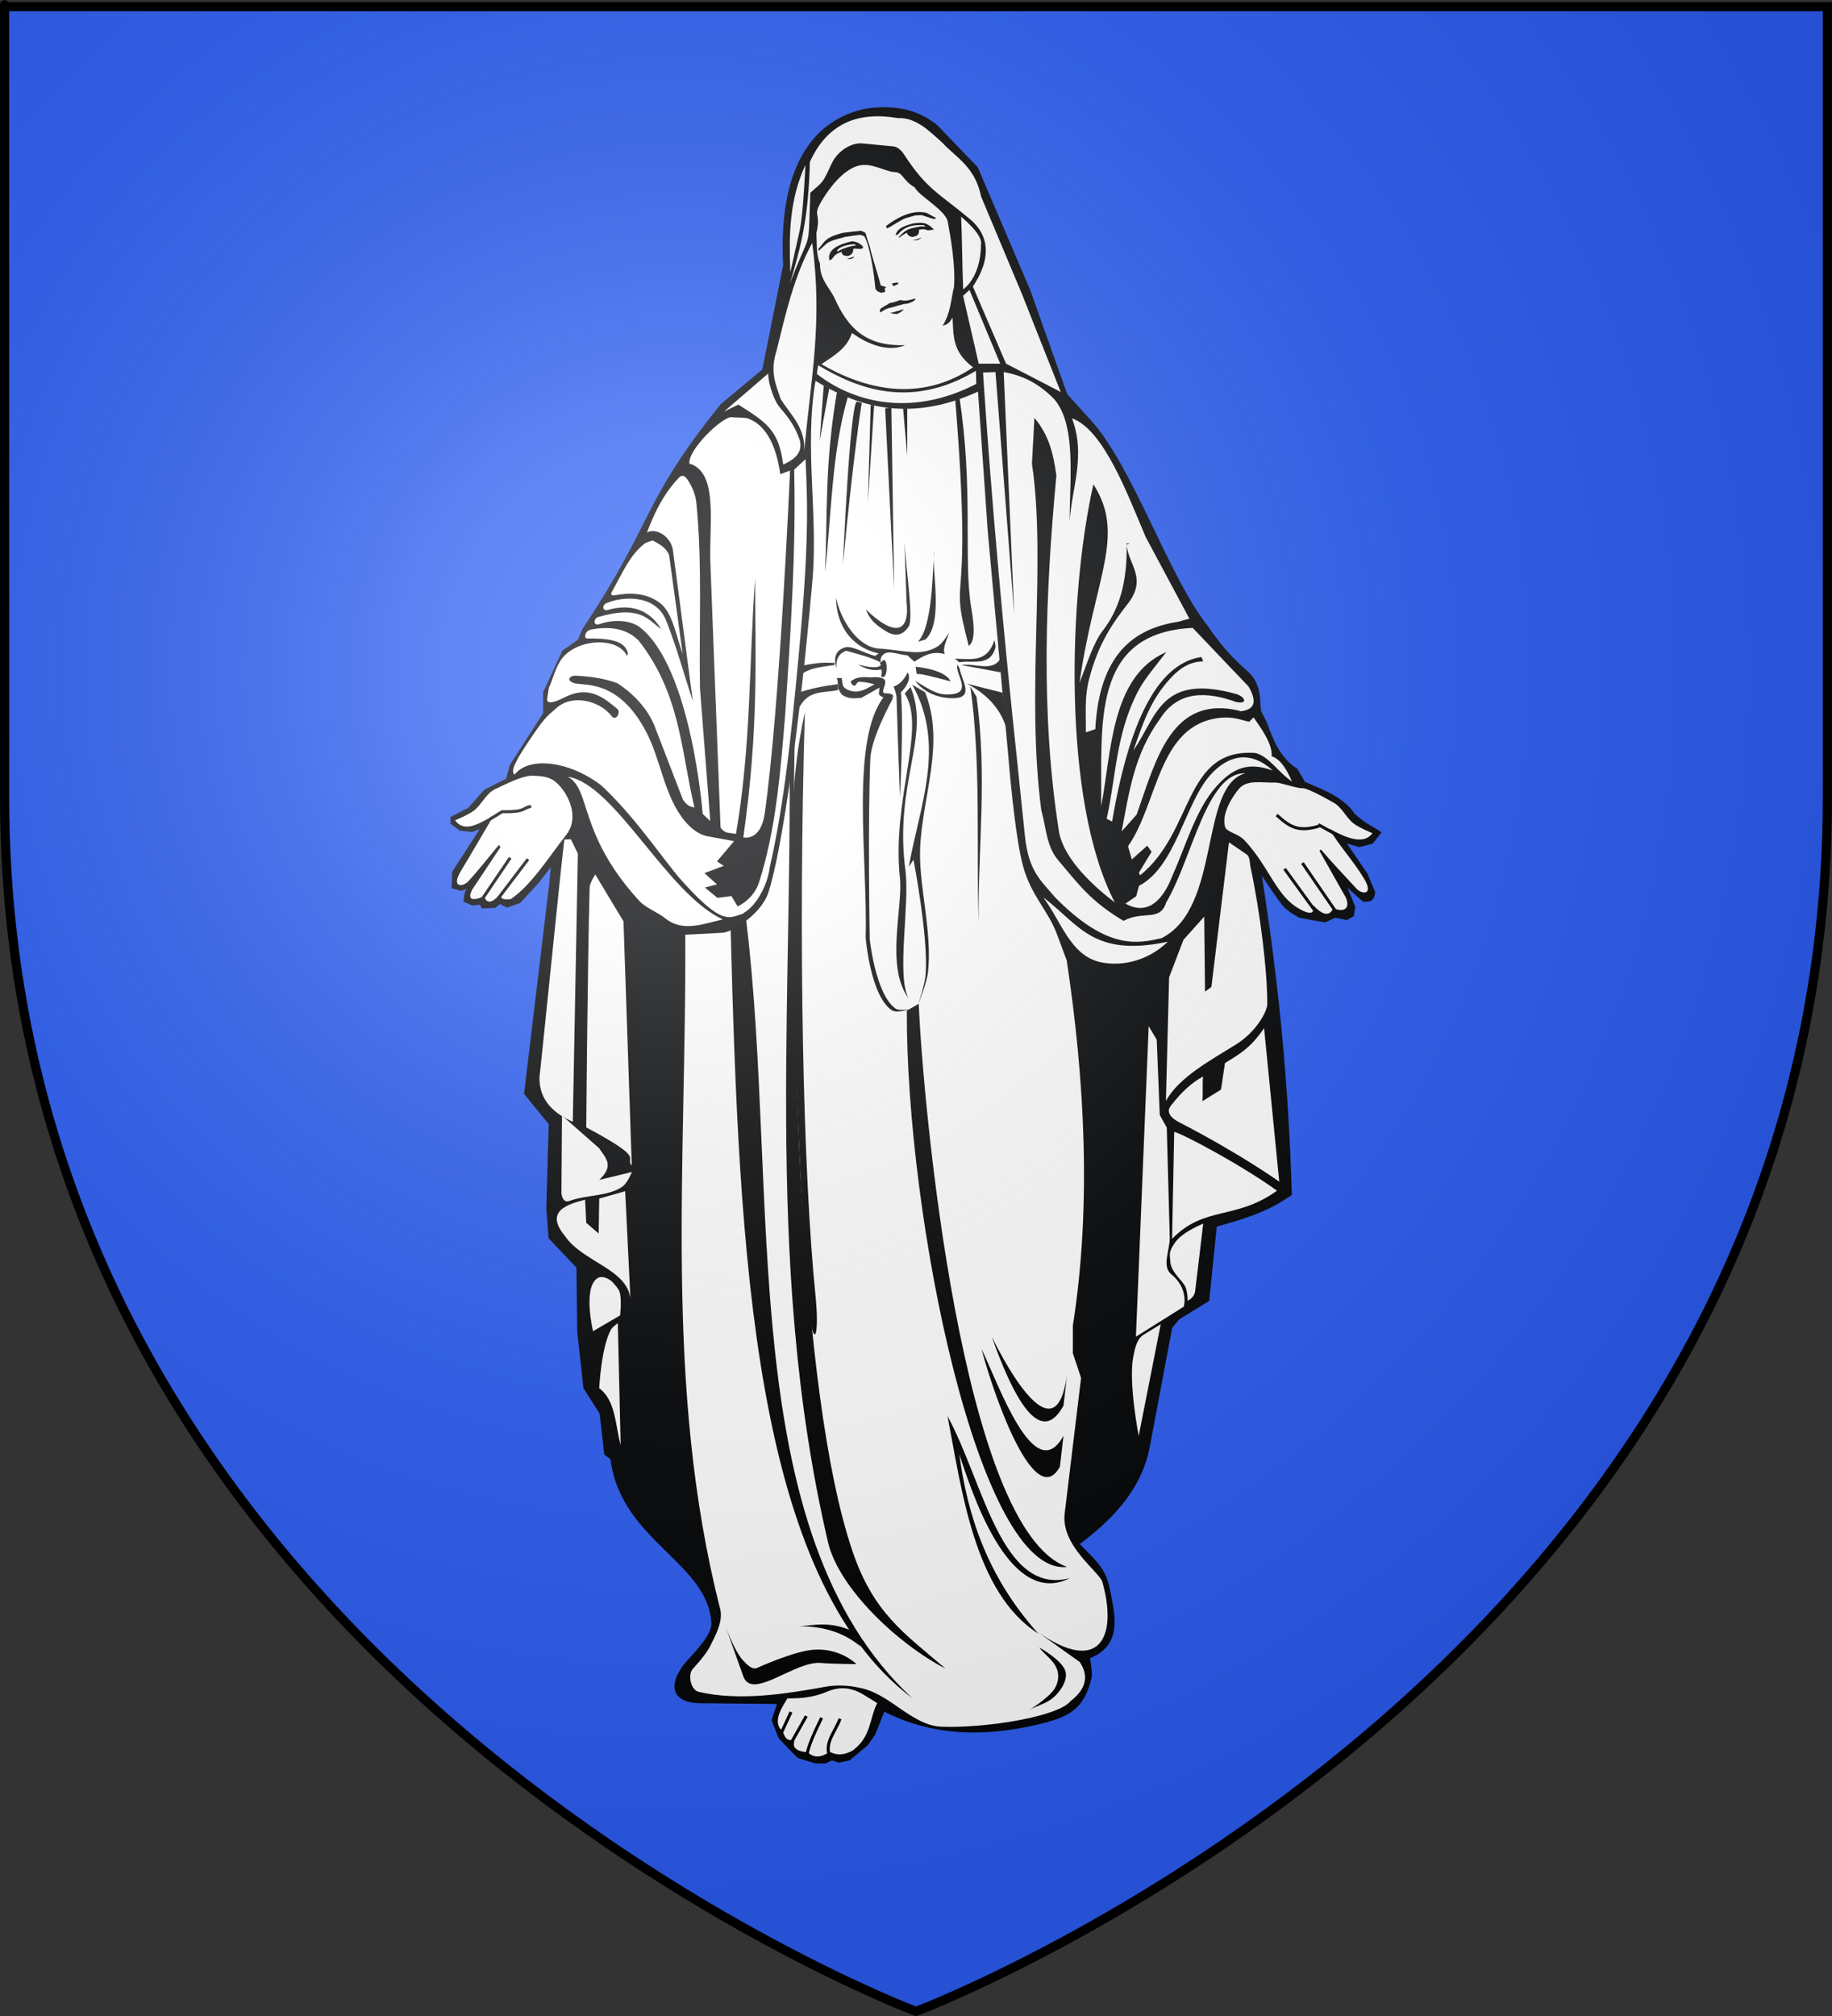 <?xml version="1.0" encoding="UTF-8" standalone="no"?>
<svg
   xmlns:dc="http://purl.org/dc/elements/1.1/"
   xmlns:cc="http://creativecommons.org/ns#"
   xmlns:rdf="http://www.w3.org/1999/02/22-rdf-syntax-ns#"
   xmlns:svg="http://www.w3.org/2000/svg"
   xmlns="http://www.w3.org/2000/svg"
   xmlns:xlink="http://www.w3.org/1999/xlink"
   xmlns:sodipodi="http://sodipodi.sourceforge.net/DTD/sodipodi-0.dtd"
   xmlns:inkscape="http://www.inkscape.org/namespaces/inkscape"
   height="660"
   width="600"
   version="1.0"
   id="svg2"
   sodipodi:version="0.32"
   inkscape:version="0.91 r13725"
   sodipodi:docname="Ecu-Cart.svg"
   inkscape:export-filename="/Users/olivier/Desktop/Blason Rouge/Blason_Vide_3D.png"
   inkscape:export-xdpi="144"
   inkscape:export-ydpi="144"
   inkscape:output_extension="org.inkscape.output.svg.inkscape">
  <rect width="100%" height="100%" fill="#333333" stroke="none"/>
  <sodipodi:namedview
     inkscape:window-height="705"
     inkscape:window-width="1366"
     inkscape:pageshadow="2"
     inkscape:pageopacity="1"
     guidetolerance="10.0"
     gridtolerance="10.0"
     objecttolerance="10.0"
     borderopacity="1.0"
     bordercolor="#666666"
     pagecolor="#f2efe7"
     id="base"
     showgrid="false"
     height="660px"
     inkscape:zoom="3"
     inkscape:cx="247.47266"
     inkscape:cy="603.52155"
     inkscape:window-x="-8"
     inkscape:window-y="-8"
     inkscape:current-layer="layer4"
     inkscape:window-maximized="1"
     showguides="false"
     inkscape:guide-bbox="true"
     inkscape:snap-from-guide="false"
     inkscape:snap-global="true">
    <sodipodi:guide
       orientation="1,0"
       position="300,286"
       id="guide33117" />
  </sodipodi:namedview>
  <desc
     id="desc4">Flag of Canton of Valais (Wallis)</desc>
  <defs
     id="defs6">
    <linearGradient
       id="linearGradient2893">
      <stop
         style="stop-color:white;stop-opacity:0.314;"
         offset="0"
         id="stop2895" />
      <stop
         id="stop2897"
         offset="0.19"
         style="stop-color:white;stop-opacity:0.251;" />
      <stop
         style="stop-color:#6b6b6b;stop-opacity:0.125;"
         offset="0.6"
         id="stop2901" />
      <stop
         style="stop-color:black;stop-opacity:0.125;"
         offset="1"
         id="stop2899" />
    </linearGradient>
    <radialGradient
       inkscape:collect="always"
       xlink:href="#linearGradient2893"
       id="radialGradient3163"
       gradientUnits="userSpaceOnUse"
       gradientTransform="matrix(1.353,0,0,1.349,-77.629,-85.747)"
       cx="221.445"
       cy="226.331"
       fx="221.445"
       fy="226.331"
       r="300" />
    <g
       id="s">
      <g
         id="c">
        <path
           transform="matrix(0.951,0.309,-0.309,0.951,0,-1)"
           d="M 0,0 L 0,1 L 0.5,1 L 0,0 z "
           id="t" />
        <use
           height="540"
           width="810"
           y="0"
           x="0"
           id="use2144"
           transform="scale(-1,1)"
           xlink:href="#t" />
      </g>
      <g
         id="a">
        <use
           height="540"
           width="810"
           y="0"
           x="0"
           id="use2147"
           transform="matrix(0.309,0.951,-0.951,0.309,0,0)"
           xlink:href="#c" />
        <use
           height="540"
           width="810"
           y="0"
           x="0"
           id="use2149"
           transform="matrix(-0.809,0.588,-0.588,-0.809,0,0)"
           xlink:href="#c" />
      </g>
      <use
         height="540"
         width="810"
         y="0"
         x="0"
         id="use2151"
         transform="scale(-1,1)"
         xlink:href="#a" />
    </g>
    <g
       id="s-1">
      <g
         id="c-1">
        <path
           transform="matrix(0.951,0.309,-0.309,0.951,0,-1)"
           d="M 0,0 L 0,1 L 0.5,1 L 0,0 z "
           id="t-8" />
        <use
           height="540"
           width="810"
           y="0"
           x="0"
           id="use2144-5"
           transform="scale(-1,1)"
           xlink:href="#t-8" />
      </g>
      <g
         id="a-2">
        <use
           height="540"
           width="810"
           y="0"
           x="0"
           id="use2147-0"
           transform="matrix(0.309,0.951,-0.951,0.309,0,0)"
           xlink:href="#c-1" />
        <use
           height="540"
           width="810"
           y="0"
           x="0"
           id="use2149-1"
           transform="matrix(-0.809,0.588,-0.588,-0.809,0,0)"
           xlink:href="#c-1" />
      </g>
      <use
         height="540"
         width="810"
         y="0"
         x="0"
         id="use2151-1"
         transform="scale(-1,1)"
         xlink:href="#a-2" />
    </g>
    <g
       id="s-4">
      <g
         id="c-7">
        <path
           id="t-4"
           d="M 0,0 L 0,1 L 0.5,1 L 0,0 z "
           transform="matrix(0.951,0.309,-0.309,0.951,0,-1)" />
        <use
           xlink:href="#t-4"
           transform="scale(-1,1)"
           id="use2144-1"
           x="0"
           y="0"
           width="810"
           height="540" />
      </g>
      <g
         id="a-8">
        <use
           xlink:href="#c-7"
           transform="matrix(0.309,0.951,-0.951,0.309,0,0)"
           id="use2147-08"
           x="0"
           y="0"
           width="810"
           height="540" />
        <use
           xlink:href="#c-7"
           transform="matrix(-0.809,0.588,-0.588,-0.809,0,0)"
           id="use2149-8"
           x="0"
           y="0"
           width="810"
           height="540" />
      </g>
      <use
         xlink:href="#a-8"
         transform="scale(-1,1)"
         id="use2151-17"
         x="0"
         y="0"
         width="810"
         height="540" />
    </g>
    <g
       id="s-5">
      <g
         id="c-11">
        <path
           transform="matrix(0.951,0.309,-0.309,0.951,0,-1)"
           d="M 0,0 L 0,1 L 0.5,1 L 0,0 z"
           id="t-6" />
        <use
           height="540"
           width="810"
           y="0"
           x="0"
           id="use2144-19"
           transform="scale(-1,1)"
           xlink:href="#t-6" />
      </g>
      <g
         id="a-3">
        <use
           height="540"
           width="810"
           y="0"
           x="0"
           id="use2147-4"
           transform="matrix(0.309,0.951,-0.951,0.309,0,0)"
           xlink:href="#c-11" />
        <use
           height="540"
           width="810"
           y="0"
           x="0"
           id="use2149-7"
           transform="matrix(-0.809,0.588,-0.588,-0.809,0,0)"
           xlink:href="#c-11" />
      </g>
      <use
         height="540"
         width="810"
         y="0"
         x="0"
         id="use2151-9"
         transform="scale(-1,1)"
         xlink:href="#a-3" />
    </g>
  </defs>
  <g
     inkscape:groupmode="layer"
     id="layer3"
     inkscape:label="Fond écu"
     style="display:inline"
     sodipodi:insensitive="true">
    <path
       id="path2855"
       style="fill:#2b5df2;fill-opacity:1;fill-rule:evenodd;stroke:none"
       d="m 300,658.5 c 0,0 298.5,-112.32 298.5,-397.772 0,-285.452 0,-258.552 0,-258.552 l -597,0 0,258.552 C 1.5,546.18 300,658.5 300,658.5 Z"
       sodipodi:nodetypes="cccccc"
       inkscape:connector-curvature="0" />
    <g
       id="g27965"
       transform="translate(34.257,-61.55)">
      <g
         style="display:inline"
         inkscape:label="Fond écu"
         id="layer3-4" />
      <g
         inkscape:label="Meubles"
         id="layer4-9">
        <g
           id="layer1-8"
           inkscape:label="Calque 1"
           transform="translate(-382.585,70.071)">
          <g
             transform="translate(-124.568,32.15)"
             id="g11294">
            <g
               id="layer3-0"
               inkscape:label="Fond écu"
               style="display:inline" />
            <g
               id="layer4-27"
               inkscape:label="Meubles">
              <g
                 id="g23917-5"
                 transform="matrix(1.13,0,0,1.13,-74.616,-90.657)">
                <g
                   id="g3240-1" />
              </g>
            </g>
            <g
               id="layer2-3"
               inkscape:label="Reflet final" />
            <g
               id="g11332"
               inkscape:label="Contour final" />
          </g>
        </g>
      </g>
      <g
         inkscape:label="Reflet final"
         id="layer2-6" />
      <g
         inkscape:label="Contour final"
         id="layer1-9" />
    </g>
  </g>
  <g
     inkscape:groupmode="layer"
     id="layer4"
     inkscape:label="Meubles"
     style="display:inline">
    <path
       style="opacity:0.98;fill:#000000;stroke:none"
       d="m 256.494,86.842 c -1.614,-30.721 8.698,-47.564 27.305,-51.324 8.661,-1.171 16.617,0.006 23.26,5.562 l 13.147,13.653 17.192,40.199 12.136,34.132 7.585,8.343 c 14.092,15.501 25.45,51.163 38.43,67.505 4.804,7.085 8.528,10.873 13.332,15.102 4.391,4.276 3.616,8.938 4.118,12.782 l 1.921,3.725 c 1.858,5.01 4.086,11.532 9.956,15.164 l 2.528,4.298 5.309,2.275 c 5.968,2.697 9.212,5.394 10.871,8.09 4.292,3.817 5.937,4.106 8.888,6.136 l -2.888,3.691 -4.376,1.157 -4.099,-1.193 6.773,9.929 2.52,6.06 c -0.473,3.631 -2.362,3.016 -4.037,3.042 l -5.056,-4.551 2.567,6.287 -0.506,3.034 -2.275,1.264 -3.792,-0.758 -3.287,1.517 -3.596,-0.597 -4.978,-0.929 c -5.052,-2.873 -5.014,-3.385 -8.694,-8.545 l -3.485,-5.144 c 5.692,35.968 8.802,69.173 9.819,104.473 -6.95,4.759 -12.303,6.943 -24.586,10.353 l -2.466,24.307 -9.86,6.068 -2.275,2.781 -7.332,38.935 c -2.295,12.189 -10.093,22.301 -22.943,31.835 5.957,6.016 8.644,8.244 10.014,15.422 1.552,8.134 4.007,17.495 -6.615,21.954 0,0 0.839,4.912 0.492,6.383 -2.474,10.494 -7.578,12.882 -17.121,15.184 -23.882,5.762 -39.643,1.508 -50.776,-4.06 l -3.034,7.585 -2.528,3.54 -5.815,4.804 -3.54,0.758 -2.275,-0.758 -2.023,1.011 -3.287,0 -5.815,-1.77 -3.034,-3.034 -3.287,-3.54 -2.275,-5.815 1.77,-5.309 -25.535,-0.253 c -6.116,-0.061 -11.843,-3.508 -4.804,-12.894 4.042,-4.593 9.069,-9.537 8.85,-13.399 -1.126,-19.871 -29.69,-26.895 -33.054,-53.6 l -2.023,-1.517 -1.517,-13.4 -5.309,-8.343 -2.023,-18.456 -0.253,-20.985 -9.102,-9.607 -0.787,-9.629 0.795,-27.762 -8.076,-9.887 8.209,-68.438 0.552,-5.76 -4.048,5.176 -5.973,6.511 -4.282,1.533 -2.316,-1.193 -1.588,1.24 -4.298,0.253 -0.758,-1.264 -2.528,0.253 -2.805,-1.256 c 0.171,-2.136 0.345,-3.177 0.979,-4.155 l -1.713,0.607 -3.153,-0.821 0.182,-5.366 9.007,-14.015 -2.63,0.985 -3.911,-0.503 -3.034,-2.275 0,-2.132 5.808,-3.034 5.316,-5.959 7.079,-3.54 1.264,-4.551 10.872,-16.939 0,-6.826 6.321,-13.653 5.057,-3.54 1.517,-3.54 c 24.25,-36.49 18.707,-40.423 45.256,-73.573 l 13.653,-11.377 6.826,-34.132 z"
       id="path6402"
       sodipodi:nodetypes="ccccccsccccccccccccccccccccccccccccccscscsscccccccccccccscscccccccccccccccccccccccccccccccccccccccccc"
       inkscape:connector-curvature="0" />
    <path
       style="fill:#ffffff;stroke:none"
       d="m 267.08,124.669 c 12.617,7.841 30.093,14.196 53.231,3.526 l 3.191,45.842 6.717,73.381 c 0,0 2.042,26.119 4.882,36.302 2.67,9.574 8.191,14.404 11.071,22.135 l 3.191,8.564 c 5.797,38.425 8.228,79.993 2.015,119.56 l 0,9.068 2.687,8.06 -5.373,44.391 c -1.287,10.635 11.4,19.077 12.351,22.441 5.044,17.84 -0.822,30.772 -21.494,16.12 l 14.105,10.075 c 3.104,4.711 1.932,8.947 -3.023,12.762 -3.965,5.059 -27.645,8.933 -42.241,8.396 -9.41,-0.346 -16.364,-10.053 -25.524,-12.426 -4.015,-1.04 -8.343,-1.406 -12.426,-0.672 -12.549,2.256 -28.085,4.85 -41.644,1.679 -2.486,-0.581 -3.576,-5.369 -2.015,-7.389 0,0 4.325,-4.601 5.709,-7.389 1.908,-3.843 4.42,-8.269 3.358,-12.426 C 217.234,453.795 224.892,379.724 224.429,306.023 l 12.426,-0.672 c 3.694,-0.451 12.628,-6.529 14.777,-13.098 4.575,-13.987 10.337,-55.429 14.441,-102.096 1.913,-21.75 -2.686,-43.659 1.008,-65.489 z"
       id="path4560"
       sodipodi:nodetypes="ccccssccccsscccsssssssccssc"
       inkscape:connector-curvature="0" />
    <path
       style="fill:#000000;stroke:none"
       d="m 274.337,224 c -4.417,0.558 -8.834,1.347 -13.251,2.945 l -0.785,8.638 c 2.805,-10.609 8.998,-8.341 14.232,-9.717 l -0.196,-1.865 z"
       id="path3740"
       sodipodi:nodetypes="ccccc"
       inkscape:connector-curvature="0" />
    <path
       style="fill:#000000;stroke:none"
       d="m 273.454,217.031 c -3.722,-0.142 -5.474,-0.199 -11.091,0.982 l -0.393,3.043 c 3.348,-2.562 7.372,-2.712 11.288,-3.337 l 0.196,-0.687 z"
       id="path3742"
       sodipodi:nodetypes="ccccc"
       inkscape:connector-curvature="0" />
    <path
       style="fill:#000000;stroke:none"
       d="M 298.777,555.957 C 240.222,501.545 255.403,390.903 244.384,301.315 l -5.104,2.356 c 2.768,107.042 7.48,212.962 59.498,252.286 z"
       id="path3746"
       sodipodi:nodetypes="cccc"
       inkscape:connector-curvature="0" />
    <path
       style="fill:#000000;stroke:none"
       d="m 261.872,532.4 c 5.271,-0.391 10.089,-1.631 17.275,1.57 l 2.748,5.104 c -5.723,-4.807 -12.537,-6.653 -20.023,-6.674 z"
       id="path3748"
       sodipodi:nodetypes="cccc"
       inkscape:connector-curvature="0" />
    <path
       style="fill:#000000;stroke:none"
       d="m 280.507,544.799 c 0,0 -8.456,-0.072 -11.539,-0.378 -8.593,-0.853 -22.644,12.487 -25.537,4.351 l -6.053,-17.025 c 0,0 2.974,8.698 6.053,11.917 1.151,1.204 2.764,2.967 4.351,2.459 0,0 12.308,-5.657 18.916,-6.053 8.649,-0.518 13.809,4.729 13.809,4.729 z"
       id="path3750"
       sodipodi:nodetypes="csscsssc"
       inkscape:connector-curvature="0" />
    <path
       style="fill:#000000;stroke:none"
       d="m 340.372,539.349 c 0,0 7.421,4.08 8.561,7.758 0.57,1.839 -0.286,4.006 -1.338,5.618 -3.37,5.167 -7.119,5.027 -10.701,7.223 0,0 6.627,-4.029 8.561,-7.223 0.852,-1.407 1.286,-3.185 1.07,-4.815 -0.523,-3.945 -4.084,-5.72 -6.153,-8.561 z"
       id="path3752"
       sodipodi:nodetypes="csscssc"
       inkscape:connector-curvature="0" />
    <path
       style="fill:#ffffff;stroke:none"
       d="m 257.85,556.041 c 4.096,-0.051 8.047,-0.118 13.201,-2.285 3.833,-1.611 7.655,-1.499 11.932,1.142 l 4.316,2.666 c -2.634,5.168 -1.895,10.949 -7.997,15.486 -2.496,1.445 -4.993,1.769 -7.489,0.508 -2.412,1.391 -4.824,2.403 -7.235,0.127 -3.759,-0.308 -5.083,-1.554 -4.443,-3.554 -1.269,-1.041 -2.539,0.64 -3.808,-3.427 -3.879,-2.969 0.42,-8.611 1.523,-10.662 z"
       id="path3754"
       sodipodi:nodetypes="cssccccccc"
       inkscape:connector-curvature="0" />
    <path
       style="fill:none;stroke:#000000;stroke-width:1px;stroke-linecap:butt;stroke-linejoin:miter;stroke-opacity:1"
       d="m 271.813,575.335 c -2.02,-4.753 1.849,-8.481 3.3,-12.63"
       id="path4528"
       sodipodi:nodetypes="cc"
       inkscape:connector-curvature="0" />
    <path
       style="fill:none;stroke:#000000;stroke-width:1px;stroke-linecap:butt;stroke-linejoin:miter;stroke-opacity:1"
       d="m 264.134,575.208 c 0.545,-3.721 2.755,-8.274 4.95,-12.82"
       id="path4530"
       sodipodi:nodetypes="cc"
       inkscape:connector-curvature="0" />
    <path
       style="fill:none;stroke:#000000;stroke-width:1px;stroke-linecap:butt;stroke-linejoin:miter;stroke-opacity:1"
       d="m 258.675,571.4 5.395,-9.584"
       id="path4532"
       inkscape:connector-curvature="0" />
    <path
       style="fill:none;stroke:#000000;stroke-width:1px;stroke-linecap:butt;stroke-linejoin:miter;stroke-opacity:1"
       d="m 255.629,567.909 3.427,-7.426"
       id="path4534"
       inkscape:connector-curvature="0" />
    <path
       style="fill:#000000;stroke:none"
       d="m 258.261,228.17 2.285,0 c -2.386,105.648 1.107,227.616 18.564,279.4 6.912,20.504 16.878,26.993 30.55,38.697 -15.243,-7.819 -34.913,-26.11 -38.486,-41.423 -21.774,-93.305 -10.477,-184.658 -12.912,-276.674 z"
       id="path4536"
       sodipodi:nodetypes="ccscsc"
       inkscape:connector-curvature="0" />
    <path
       style="fill:#000000;stroke:none"
       d="m 263.608,412.659 c 1.719,32.205 5.181,28.218 3.476,11.471 -4.101,-40.267 -5.682,-116.302 -3.476,-190.983 -5.012,23.087 -6.994,48.467 0,179.512 z"
       id="path4538"
       sodipodi:nodetypes="cscs"
       inkscape:connector-curvature="0" />
    <path
       style="fill:#000000;stroke:none"
       d="m 296.304,227.03 1.91,-2.101 c 6.727,16.184 -5.475,31.21 -1.664,60.129 1.448,10.992 -3.065,34.791 1.081,41.842 -7.745,-10.273 -1.857,-29.747 -2.904,-39.535 -2.752,-25.74 8.813,-49.133 1.578,-60.336 z"
       id="path4540"
       sodipodi:nodetypes="ccscsc"
       inkscape:connector-curvature="0" />
    <path
       style="fill:#000000;stroke:none"
       d="m 289.619,227.985 2.865,0.573 c 0,0 -7.173,12.797 -7.449,19.863 -0.867,22.215 -0.191,59.015 -0.191,59.015 0,0 1.869,17.98 8.403,22.728 1.289,0.936 4.775,0.191 4.775,0.191 0,0 -4.267,1.466 -5.921,0.382 -7.073,-4.638 -8.594,-23.874 -8.594,-23.874 0.758,-24.847 -5.234,-64.887 6.112,-78.878 z"
       id="path4544"
       sodipodi:nodetypes="ccscscscc"
       inkscape:connector-curvature="0" />
    <path
       style="fill:#000000;stroke:none"
       d="m 298.786,224.165 c 11.101,19.926 2.383,39.662 -1.146,59.588 l 1.528,-2.292 c 0,0 4.878,24.914 4.011,37.434 -0.236,3.404 -2.483,9.931 -2.483,9.931 0,0 2.857,-6.99 3.247,-10.695 1.411,-13.408 -3.126,-28.536 -2.584,-40.489 0.777,-17.396 8.238,-34.304 1.629,-50.994 l -4.202,-2.483 z"
       id="path4546"
       sodipodi:nodetypes="cccscsscc"
       inkscape:connector-curvature="0" />
    <path
       style="fill:#000000;stroke:none"
       d="m 297.286,220.142 c 0,0 1.871,2.322 -2.225,6.515 0.934,10.961 -0.318,34.324 -0.318,34.324 0,0 -0.817,-21.984 -1.112,-32.576 -0.035,-1.259 -0.953,-3.655 -0.953,-3.655 2.007,-0.595 3.447,-2.323 4.608,-4.608 z"
       id="path4548"
       sodipodi:nodetypes="cccscc"
       inkscape:connector-curvature="0" />
    <path
       style="fill:#000000;stroke:none"
       d="m 310.316,463.589 c 4.574,23.588 8.669,57.841 29.705,71.191 -16.825,-18.771 -23.192,-39.008 -25.837,-58.622 3.595,10.475 15.772,50.801 36.178,40.506 -22.415,5.881 -28.224,-31.413 -40.045,-53.075 z"
       id="path4550"
       sodipodi:nodetypes="ccccc"
       inkscape:connector-curvature="0" />
    <path
       style="fill:#000000;stroke:none"
       d="M 296.995,330.875 C 296.699,398.121 320.557,516.312 349.456,512.965 314.923,500.767 302.288,361.304 300.897,328.619 l -3.902,2.255 z"
       id="path4552"
       sodipodi:nodetypes="cccc"
       inkscape:connector-curvature="0" />
    <path
       style="fill:#000000;stroke:none"
       d="m 321.441,441.619 c 4.967,18.427 17.835,52.901 25.692,38.538 l 1.168,-10.121 c -9.512,17.314 -21.393,-17.33 -26.86,-28.417 z"
       id="path4554"
       sodipodi:nodetypes="cccc"
       inkscape:connector-curvature="0" />
    <path
       sodipodi:nodetypes="cccc"
       id="path4556"
       d="m 324.799,437.589 c 6.646,18.763 15.652,36.949 23.509,22.585 l 1.168,-10.121 c -3.635,26.55 -19.21,-1.377 -24.677,-12.464 z"
       style="fill:#000000;stroke:none"
       inkscape:connector-curvature="0" />
    <path
       style="fill:#000000;stroke:none"
       d="m 317.793,224.749 c 3.51,24.74 1.974,51.641 2.687,77.579 -0.203,-24.735 2.934,-48.635 -0.672,-74.221 l -2.015,-3.358 z"
       id="path4562"
       sodipodi:nodetypes="cccc"
       inkscape:connector-curvature="0" />
    <path
       style="fill:#ffffff;stroke:none"
       d="m 166.423,256.339 c 1.878,-0.859 5.737,-2.449 7.801,-2.391 4.178,0.117 6.497,0.423 9.168,3.433 3.013,3.394 6.383,10.46 1.996,16.013 -5.516,6.982 -11.264,16.328 -18.084,20.946 -2.211,0.242 -3.994,0.142 -2.894,-2.265 -2.337,2.655 -4.569,4.679 -5.914,1.384 -4.306,1.762 -5.296,0.794 -3.901,-2.139 l 9.311,-13.967 -0.503,-0.755 c -3.355,3.984 -6.074,7.614 -10.066,11.954 -1.731,1.882 -5.734,2.117 -2.391,-3.397 3.773,-6.224 7.131,-12.082 10.695,-18.119 -4.679,2.54 -9.524,5.774 -12.583,1.51 0,0 4.516,-1.84 6.291,-3.272 2.517,-2.029 3.87,-5.544 6.795,-6.921 0,0 2.845,-1.358 4.278,-2.013 z"
       id="path4564"
       sodipodi:nodetypes="csssccccccssccsss"
       inkscape:connector-curvature="0" />
    <path
       sodipodi:nodetypes="cssssccccccssccsss"
       id="path4570"
       d="m 426.552,258.045 c -2.064,0.067 -6.996,-1.909 -9.06,-1.851 -4.178,0.117 -9.044,-1.041 -11.679,2 -1.496,1.728 -5.863,7.746 -4.618,12.404 0.514,1.921 4.196,2.143 6.392,4.502 8.295,8.914 10.329,18.291 18.07,22.499 2.571,1.501 5.239,2.141 4.419,-1.294 2.337,2.655 5.216,4.313 6.561,1.017 4.306,1.762 5.476,-0.645 4.08,-3.578 l -8.592,-15.226 0.503,-0.395 c 3.355,3.984 7.692,8.514 11.685,12.853 1.731,1.882 5.734,2.117 2.391,-3.397 -3.773,-6.224 -7.851,-10.284 -11.415,-16.321 4.679,2.54 11.142,5.774 14.201,1.51 0,0 -4.516,-1.84 -6.292,-3.272 -2.517,-2.029 -3.87,-5.544 -6.795,-6.921 0,0 -7.88,-4.595 -9.853,-4.531 z"
       style="fill:#ffffff;stroke:none"
       inkscape:connector-curvature="0" />
    <path
       style="fill:#2b5df2;stroke:none"
       d="M 437.514,298.874 427.42,283.827"
       id="path4572"
       inkscape:connector-curvature="0" />
    <path
       style="fill:#2b5df2;stroke:none"
       d="M 431.439,298.407 421.252,285.136"
       id="path4574"
       inkscape:connector-curvature="0" />
    <path
       style="fill:#ffffff;stroke:none"
       d="m 184.828,274.834 2.149,-0.061 2.286,4.682 -1.663,87.79 c -5.437,-2.318 -11.233,-6.682 -10.904,-14.786 0.203,-0.734 6.838,-67.09 8.132,-77.625 z"
       id="path3770"
       sodipodi:nodetypes="cccccc"
       inkscape:connector-curvature="0" />
    <path
       style="fill:#ffffff;stroke:none"
       d="m 193.112,290.543 c 0.041,-1.545 1.848,-4.251 1.848,-4.251 l 9.241,15.34 2.711,80.002 c -2.452,-3.095 5.085,-1.886 -14.909,-12.542 0,0 0.401,-51.656 1.109,-78.549 z"
       id="path3772"
       sodipodi:nodetypes="cccccs"
       inkscape:connector-curvature="0" />
    <path
       style="fill:#ffffff;stroke:none"
       d="m 184.056,365.211 -0.185,25.505 c 0.322,1.983 1.083,3.15 3.053,2.306 5.337,-1.881 12.205,-1.338 16.907,-4.524 1.584,-1.074 3.142,-4.805 3.142,-4.805 l -10.72,2.587 c 5.208,-4.839 1.824,-7.386 0,-10.35 l -12.198,-10.72 z"
       id="path3774"
       sodipodi:nodetypes="cccscccc"
       inkscape:connector-curvature="0" />
    <path
       style="fill:#ffffff;stroke:none"
       d="m 191.633,392.749 c -5.755,1.505 -13.361,3.733 -6.654,11.829 5.851,8.81 21.607,11 21.551,21.771 l -1.775,-36.371 -8.502,2.403 -0.185,11.459 -4.066,-3.512 -0.37,-7.578 z"
       id="path3776"
       sodipodi:nodetypes="cccccccc"
       inkscape:connector-curvature="0" />
    <path
       style="fill:#ffffff;stroke:none"
       d="m 194.221,435.812 c 0,0 -3.423,-14.25 1.479,-17.373 1.66,-1.058 4.424,0.415 5.545,2.033 0,0 1.362,1.476 1.663,2.403 0.801,2.461 0.185,7.762 0.185,7.762 l -8.871,5.175 z"
       id="path3778"
       sodipodi:nodetypes="cssscc"
       inkscape:connector-curvature="0" />
    <path
       style="fill:#ffffff;stroke:none"
       d="m 202.345,433.194 0.932,39.952 c -1.775,-6.647 -1.657,-14.713 -7.023,-18.667 0,0 0.594,-13.333 3.874,-19.252 0.486,-0.877 2.218,-2.033 2.218,-2.033 z"
       id="path3780"
       sodipodi:nodetypes="cccsc"
       inkscape:connector-curvature="0" />
    <path
       style="fill:#ffffff;stroke:none"
       d="m 402.5,275.777 -5.75,47.309 -2.091,1.568 -0.261,-24.569 -6.796,7.58 -4.705,12.285 -1.046,40.513 c 4.182,-7.815 14.965,-13.523 23.001,-18.558 6.869,-4.304 10.182,-11.026 10.194,-13.069 0.063,-10.716 -2.309,-30.198 -5.489,-44.957 -0.308,-1.428 -0.1,-3.359 -1.307,-4.182 l -5.75,-3.921 z"
       id="path3782"
       sodipodi:nodetypes="cccccccssssc"
       inkscape:connector-curvature="0" />
    <path
       style="fill:#ffffff;stroke:none"
       d="m 414.001,336.587 4.966,50.275 c 0,0 -12.723,-9.121 -32.848,-19.489 -2.825,-1.455 -4.192,-3.373 -2.698,-5.319 3.383,-4.405 6.907,-7.681 10.599,-9.611 -0.31,2.73 0.054,5.089 -0.233,8.073 l 6.099,-3.805 1.307,-8.683 c 4.387,-2.721 8.396,-4.849 12.807,-11.443 z"
       id="path3784"
       sodipodi:nodetypes="ccssccccc"
       inkscape:connector-curvature="0" />
    <path
       style="fill:#ffffff;stroke:none"
       d="m 383.867,405.579 0.697,-35.026 c 2.771,0.591 22.517,11.142 33.66,19.267 -13.697,9.784 -23.715,4.818 -34.356,15.758 z"
       id="path3786"
       sodipodi:nodetypes="cccc"
       inkscape:connector-curvature="0" />
    <path
       style="fill:#ffffff;stroke:none"
       d="m 394.072,400.575 -2.544,21.254 c -0.115,2.616 -1.394,3.237 -2.554,4.062 0,0 0.059,-3.634 -1.161,-5.339 -1.773,-2.479 -4.275,-4.396 -4.517,-7.529 -0.193,-2.498 -0.565,-3.106 1.387,-6.021 1.678,-2.505 5.103,-4.556 9.389,-6.428 z"
       id="path3788"
       sodipodi:nodetypes="cccsssc"
       inkscape:connector-curvature="0" />
    <path
       style="fill:#ffffff;stroke:none"
       d="m 376.207,335.938 -4.178,101.676 15.684,-9.849 c 0,0 1.724,-5.857 -4.123,-10.615 -3.2,-2.604 -0.373,-8.025 -0.482,-12.04 l -0.977,-35.975 -2.298,-4.104 -0.985,-24.622 -2.641,-4.472 z"
       id="path3790"
       sodipodi:nodetypes="cccsscccc"
       inkscape:connector-curvature="0" />
    <path
       style="fill:#ffffff;stroke:none"
       d="m 380.152,433.516 -7.214,36.568 c 0,0 -3.376,-17.304 -1.806,-25.771 0.495,-2.672 1.13,-5.968 3.447,-7.387 l 5.572,-3.411 z"
       id="path3792"
       sodipodi:nodetypes="ccssc"
       inkscape:connector-curvature="0" />
    <path
       style="fill:#ffffff;stroke:none"
       d="m 185.995,254.307 c 7.7,4.279 3.236,18.417 23.147,40.396 2.397,2.646 6.06,3.806 8.859,6.024 5.683,4.504 12.274,1.742 18.704,0.267 -18.289,-8.405 -35.303,-44.349 -50.709,-46.686 z"
       id="path3794"
       sodipodi:nodetypes="csscc"
       inkscape:connector-curvature="0" />
    <path
       style="fill:#ffffff;stroke:none"
       d="m 263.816,150.312 -3.719,3.469 c 0.645,26.486 -1.158,53.324 -2.938,80.156 -1.558,18.989 -3.049,37.632 -8.531,54.844 -1.285,4.035 -4.299,6.61 -7.031,7.969 l -2.062,-3.406 -4.562,0.594 -4.125,-3.375 3.969,-1.031 -4.125,-3.688 6.344,-2.375 L 234.816,282 l 5.594,-6.625 -8.688,-1.594 c -2.89,-0.539 -5.453,-2.625 -7.344,-4.875 -6.885,-8.192 -7.817,-19.974 -12.812,-29.438 -8.993,-17.036 -20.094,-14.93 -23.25,-15.75 -2.948,-0.767 -2.043,-2.65 0.5,-2.5 2.617,0.155 8.759,0.604 13.469,2.5 4.443,2.906 9.714,7.777 12.219,14.281 l 9.125,23.688 c 1.16,1.925 2.458,2.484 3.812,2.656 -4.416,-18.331 -4.459,-36.984 -18.25,-54.594 -4.386,-4.481 -10.299,-4.564 -15.438,-3.688 -2.394,0.408 -2.471,2.978 -1.562,2.969 6.734,-0.066 12.682,0.489 13.469,4.969 l -0.281,0.75 c -3.168,-6.489 -16.475,-5.59 -21.375,0.906 -2.05,2.718 -2.917,6.787 -4.25,9.531 l -0.469,2.969 c -0.631,2.315 1.246,2.377 5.75,0.094 8.234,-4.173 13.34,0.75 17.188,3.875 1.164,0.946 -0.433,4.229 -1.938,2.281 -3.881,-5.026 -12.74,-7.201 -17.875,-2.75 l -2.219,1.938 c -2.384,2.066 -4.99,6.023 -7.531,9.844 -3.12,4.691 -5.828,9.193 -4.094,10.156 4.41,-5.835 17.367,-4.777 28.281,3.469 10.037,9.336 17.09,19.759 25.156,29.812 14.884,16.94 16.738,13.474 21.5,12.219 l -0.125,-0.125 c 4.014,-2.014 7.971,-8.85 8.719,-14.969 4.882,-21.481 7.081,-44.093 9.312,-67.625 3.475,-36.636 3.185,-50.465 2.406,-66.062 z"
       id="path3796"
       inkscape:connector-curvature="0" />
    <path
       style="fill:#ffffff;stroke:none"
       d="m 341.676,293.786 c 11.672,8.73 16.122,19.76 40.786,14.516 -5.835,5.706 -14.264,8.382 -22.079,6.69 -9.837,-2.131 -12.969,-13.666 -18.707,-21.206 z"
       id="path4571"
       sodipodi:nodetypes="ccsc"
       inkscape:connector-curvature="0" />
    <path
       style="fill:#ffffff;stroke:none"
       d="m 255.56,155.248 3.195,-1.198 c 0,0 -3.364,78.008 -8.309,112.322 -1.332,9.24 -7.003,7.774 -7.003,7.774 5.15,-35.935 3.89,-59.633 3.862,-84.627 -2.028,27.448 -1.266,54.598 -6.272,83.534 -1.682,-0.58 -3.364,0.208 -5.046,-2.103 l -3.329,-86.544 c -0.495,-12.881 2.759,-29.774 -6.865,-32.63 -0.587,-4.497 10.881,-15.546 13.873,-15.19 1.411,0.168 3.441,0.12 4.848,0.282 6.14,1.884 9.666,8.664 11.045,18.38 z"
       id="path4575"
       sodipodi:nodetypes="ccsccccscscc"
       inkscape:connector-curvature="0" />
    <path
       style="fill:#ffffff;stroke:none"
       d="m 195.746,202.05 c -1.165,0.342 -1.822,3.149 0.861,2.189 3.636,-1.302 9.607,-1.531 13.03,1.171 16.849,13.301 20.497,61.051 20.497,61.051 l 2.489,2.342 -3.367,-43.336 c -0.386,-20.252 0.823,-40.238 -1.171,-60.758 -0.297,-2.757 -1.289,-5.317 -3.075,-7.906 -1.09,-1.58 -2.101,-1.02 -2.782,-0.293 -5.267,5.62 -8.087,11.908 -10.355,17.861 2.545,-1.59 7.321,0.674 8.452,5.271 l 6.588,49.924 c -2.873,-8.787 -5.344,-17.775 -8.706,-26.317 -3.69,-9.375 -15.458,-7.559 -18.945,-6.004 -2.294,0.471 -2.088,2.853 -0.362,2.485 7.507,-2.197 13.685,-0.266 17.651,6.211 -4.191,-2.764 -6.45,-8.102 -20.804,-3.891 z"
       id="path4577"
       sodipodi:nodetypes="cssccccsscccscccs"
       inkscape:connector-curvature="0" />
    <path
       style="fill:#ffffff;stroke:none"
       d="m 211.064,177.99 c 0.782,-0.613 2.795,-1.035 2.795,-1.035 2.059,1.214 4.281,2.224 5.28,4.762 l 4.452,32.403 c -2.105,-5.832 -3.304,-13.306 -7.143,-16.46 -5.064,-4.162 -11.636,-3.414 -14.908,-2.795 -1.329,0.251 -1.625,-0.292 -1.139,-1.139 3.154,-5.495 5.677,-11.826 10.663,-15.736 z"
       id="path4579"
       sodipodi:nodetypes="ccccssss"
       inkscape:connector-curvature="0" />
    <path
       style="fill:#ffffff;stroke:none"
       d="m 390.629,205.562 c -33.524,1.6 -29.635,31.847 -30,58.375 3.399,-16.896 2.96,-42.596 21.375,-50.469 -3.328,4.311 -7.237,8.859 -9.344,12.938 -7.295,14.123 -7.093,27.766 -10.219,41.656 l 1.781,0.906 c 6.187,-36.331 16.394,-51.999 29.281,-53.875 l 0.531,1.438 c -4.228,0.046 -7.422,2.123 -10.219,5.031 -7.106,7.375 -9.651,15.762 -12.594,24.062 7.647,-10.864 8.758,-25.301 33.562,-18.438 2.894,0.801 4.207,3.455 0.031,2.625 -9.468,-3.428 -18.965,-3.903 -24.938,5.594 -8.528,11.644 -10.112,24.257 -12.531,36.812 l 4.938,-5.562 c 6.424,-18.257 11.5,-39.448 33.906,-33.906 l 0.062,0.125 c 4.49,-0.523 5.681,-2.857 2.688,-8.094 L 390.629,205.562 Z"
       id="path4581"
       sodipodi:nodetypes="cccsccccccscccccccc"
       inkscape:connector-curvature="0" />
    <path
       style="fill:#ffffff;stroke:none"
       d="m 328.723,121.781 3.469,79.719 -6.156,-79.688 -4.094,0.156 c 2.849,42.979 6.774,85.835 11.344,128.656 l 2.406,23.219 c 1.211,11.632 5.506,14.683 9.875,19.938 17.311,17.609 27.344,15.015 34.812,13.375 19.794,-9.882 12.231,-49.981 27.531,-54 -12.716,-0.451 -17.4,27.873 -25.969,42.281 -2.006,6.418 -7.486,2.57 -13.969,6.028 -10.897,-6.446 -14.849,-12.171 -21.375,-19.809 -3.953,-4.626 -3.978,-10.869 -5.562,-16.438 -5.112,-38.623 1.748,-80.973 -3.062,-113.438 l 0.812,-15 c 5.213,6.302 6.266,12.604 7.188,18.906 -3.608,38.773 -5.173,77.995 0.812,116.312 1.481,9.479 12.178,18.784 18.312,23.438 -17.329,-33.353 -15.184,-100.567 -7,-136.875 10.803,16.734 0.266,30.785 -4.531,64.938 2.38,-5.944 4.451,-12.991 7.625,-17.062 6.427,-8.245 7.945,-18.261 7.812,-28.156 0,-0.136 0,-0.27 0,-0.406 l 1.062,0.031 -1.062,0.375 c 0.364,6.352 6.913,10.922 0.406,19.312 -4.786,6.171 -9.629,12.756 -12.75,24.875 -1.52,5.905 -0.957,11.527 -1.031,17.281 l 3.094,-1.031 c 1.289,-24.119 12.189,-32.872 27.125,-35.156 l 3.688,-1.031 -14.188,-26.5 -0.031,0 c -6.127,-14.446 -13.892,-35.425 -24.219,-39.062 4.556,12.113 0.01,22.584 -0.812,33.719 0.155,-14.718 2.167,-31.851 -5.125,-40.125 -5.479,-5.497 -10.565,-7.65 -16.438,-8.781 z"
       id="path4583"
       sodipodi:nodetypes="cccccccccccsccccscccsscccsscccccccccc"
       inkscape:connector-curvature="0" />
    <path
       style="fill:none;stroke:#000000;stroke-width:1px;stroke-linecap:butt;stroke-linejoin:miter;stroke-opacity:1"
       d="m 157.486,295.016 9.61,-14.19"
       id="path4591"
       inkscape:connector-curvature="0" />
    <path
       style="fill:none;stroke:#000000;stroke-width:1px;stroke-linecap:butt;stroke-linejoin:miter;stroke-opacity:1"
       d="m 162.964,294.387 9.969,-13.112"
       id="path4593"
       inkscape:connector-curvature="0" />
    <path
       style="fill:none;stroke:#000000;stroke-width:1px;stroke-linecap:butt;stroke-linejoin:miter;stroke-opacity:1"
       d="M 438.235,299.548 426.55,282.529"
       id="path4595"
       inkscape:connector-curvature="0" />
    <path
       style="fill:none;stroke:#000000;stroke-width:1px;stroke-linecap:butt;stroke-linejoin:miter;stroke-opacity:1"
       d="M 431.123,298.786 420.708,284.434"
       id="path4597"
       inkscape:connector-curvature="0" />
    <path
       style="fill:none;stroke:#000000;stroke-width:1px;stroke-linecap:butt;stroke-linejoin:miter;stroke-opacity:1"
       d="m 418.117,266.82 c 4.28,3.859 7.011,5.694 13.895,3.643"
       id="path4599"
       sodipodi:nodetypes="cc"
       inkscape:connector-curvature="0" />
    <path
       style="fill:none;stroke:#000000;stroke-width:1px;stroke-linecap:butt;stroke-linejoin:miter;stroke-opacity:1"
       d="m 438.362,273.638 -6.604,-3.683"
       id="path4601"
       inkscape:connector-curvature="0" />
    <path
       style="fill:none;stroke:#000000;stroke-width:1px;stroke-linecap:butt;stroke-linejoin:miter;stroke-opacity:1"
       d="m 160.466,268.177 3.937,-2.413 c 8.128,0.068 6.361,-1.184 9.526,-1.778"
       id="path4603"
       sodipodi:nodetypes="ccc"
       inkscape:connector-curvature="0" />
    <path
       style="fill:#ffffff;stroke:none"
       d="m 369.435,277.054 c 9.915,-14.101 9.744,-39.724 29.996,-42.031 4.547,-0.518 6.936,0.721 9.699,1.257 l 1.437,-1.437 c 3.047,4.404 6.148,8.816 5.927,12.753 2.758,0.856 4.842,4.067 6.646,8.262 -4.61,-3.09 -7.634,-8.344 -12.034,-9.34 -23.616,-1.617 -19.884,25.656 -37.72,40.055 l -0.359,-0.898 4.131,-6.825 -1.437,-1.976 -5.029,4.49 -1.257,-4.311 z"
       id="path4608"
       sodipodi:nodetypes="csccccccccccc"
       inkscape:connector-curvature="0" />
    <path
       style="fill:#ffffff;stroke:none"
       d="m 416.854,252.267 c -7.777,-7.142 -15.195,-4.603 -20.659,1.685 -8.222,9.461 -11.179,29.823 -23.165,36.046 l -0.901,3.401 -3.534,2.427 c 7.347,4.126 12.307,-1.31 15.21,-8.714 4.365,-9.751 7.605,-21.214 13.651,-28.559 6.425,-7.806 11.84,-9.017 19.399,-6.287 z"
       id="path4610"
       sodipodi:nodetypes="csccccsc"
       inkscape:connector-curvature="0" />
    <path
       sodipodi:nodetypes="cccscccssccccccc"
       inkscape:connector-curvature="0"
       d="m 269.024,119.222 c 3.999,-2.741 8.383,-5.096 9.989,-10.231 4.509,3.263 11.49,6.578 17.447,3.993 -12.932,0.496 -18.755,-5.618 -23.178,-15.454 -1.373,-3.052 -4.885,-6.063 -4.717,-11.24 -1.33,-3.009 -0.995,-6.896 -1.189,-9.968 1.764,-7.449 -1.787,-4.875 2.174,-11.279 1.912,-3.143 6.546,-9.58 11.746,-10.842 4.16,-1.01 8.79,2.046 11.733,2.141 2.794,0.09 2.608,2.787 6.549,4.997 1.338,2.744 9.211,6.88 10.745,10.817 1.065,5.635 2.652,14.935 2.123,21.758 -1.015,4.149 -1.076,8.531 -3.729,12.734 2.027,-0.581 2.299,-1.153 3.247,-2.674 0.38,6.011 -0.168,11.103 6.73,16.283 -17.754,11.933 -35.953,6.934 -49.669,-1.036 z"
       id="path303"
       style="fill:#ffffff;fill-rule:evenodd;stroke:none" />
    <path
       inkscape:connector-curvature="0"
       d="m 293.759,102.809 c -0.977,-0.034 -2.168,-0.262 -2.349,-0.423 0.208,0.255 3.972,-1.054 4.64,-1.118 -0.497,0.661 -1.918,1.434 -2.292,1.541 l 0,0 z"
       id="path309"
       style="fill:#000000;fill-rule:evenodd;stroke:none" />
    <path
       inkscape:connector-curvature="0"
       d="m 288.342,102.278 c -0.181,-0.161 -0.13,-0.49 -0.184,-0.678 -0.173,-0.605 1.759,-1.397 3.321,-2.423 1.403,-0.13 2.829,-0.804 3.359,-0.956 1.183,0.281 2.171,0.312 4.967,-0.489 0.221,0.77 -2.174,1.558 -2.434,1.633 -0.472,0.119 -1.052,0.098 -1.503,0.21 -1.388,0.339 -2.631,0.789 -3.967,1.112 -0.41,0.101 -0.822,0.193 -1.232,0.294 -0.867,0.35 -1.615,0.88 -2.328,1.296 l 0,0 z"
       id="path311"
       style="fill:#000000;fill-rule:evenodd;stroke:none" />
    <path
       sodipodi:nodetypes="ccccccccccccccccccc"
       inkscape:connector-curvature="0"
       d="m 288.731,95.863 c -1.542,-0.433 -1.54,-0.663 -2.026,-1.297 -0.459,-4.976 -1.673,-13.743 -3.633,-17.243 -0.468,-0.18 -0.936,-0.361 -1.366,-0.45 -1.744,0.194 -3.329,0.436 -4.911,0.686 -2.422,0.694 -4.638,1.126 -6.012,2.14 -0.881,0.771 -1.763,1.542 -2.615,2.415 -0.056,-0.196 -0.11,-0.385 -0.167,-0.581 2.654,-3.26 2.641,-3.774 7.87,-5.274 1.996,-0.258 3.992,-0.516 6.14,-0.715 0.468,0.18 0.963,0.455 1.447,0.732 0.414,1.445 0.829,2.89 1.395,4.393 0.744,3.535 2.73,9.267 3.588,12.769 0.593,0.144 1.212,0.383 1.832,0.622 -0.223,0.166 -0.455,0.335 -0.561,0.475 0.083,0.291 0.167,0.581 0.277,0.966 -0.489,0.14 -0.873,0.25 -1.258,0.361 l 0,0 10e-5,-2.8e-5 z"
       id="path313"
       style="fill:#000000;fill-rule:evenodd;stroke:none" />
    <path
       inkscape:connector-curvature="0"
       d="m 292.645,93.704 c -0.235,-0.349 -0.454,-0.601 -0.537,-0.891 0.644,-0.185 1.306,-0.272 1.967,-0.36 0.027,0.094 0.083,0.291 0.137,0.479 -0.605,0.284 -1.087,0.524 -1.567,0.772 l 0,0 z"
       id="path315"
       style="fill:#000000;fill-rule:evenodd;stroke:none" />
    <path
       inkscape:connector-curvature="0"
       d="m 300.664,78.533 c -0.294,0.152 -1.552,0.199 -1.703,0.14 0.814,-0.182 2.374,-0.706 2.872,-0.891 -0.272,0.307 -0.872,0.607 -1.168,0.751 l 0,0 z"
       id="path317"
       style="fill:#000000;fill-rule:evenodd;stroke:none" />
    <path
       inkscape:connector-curvature="0"
       d="m 278.455,84.799 c -0.444,-0.017 -1.029,-0.019 -1.191,-0.075 0.403,-0.047 1.955,-0.518 2.442,-0.743 0.029,0.102 -0.211,0.324 -0.331,0.494 -0.362,0.189 -0.66,0.249 -0.92,0.323 l 0,0 z"
       id="path319"
       style="fill:#000000;fill-rule:evenodd;stroke:none" />
    <path
       inkscape:connector-curvature="0"
       d="m 277.49,83.827 c -2.106,-0.127 -1.747,-1.267 -1.776,-1.369 -3.056,0.876 -2.324,2.018 -4.018,2.818 -1.109,-3.515 3.22,-5.444 7.441,-6.298 1.021,0.226 1.969,0.158 3.552,1.795 -0.098,0.13 -0.166,0.362 -0.112,0.551 -1.528,0.438 -2.106,-0.127 -3.125,0.165 0.029,0.57 -0.094,1.123 -0.507,1.607 -0.374,0.422 -0.854,0.67 -1.455,0.732 l 0,0 z"
       id="path321"
       style="fill:#000000;fill-rule:evenodd;stroke:none" />
    <path
       inkscape:connector-curvature="0"
       d="m 298.84,77.586 c -1.002,-0.121 -1.774,-0.732 -1.73,-1.365 -1.019,0.292 -1.775,1.027 -2.586,1.574 -0.162,-0.055 -0.191,-0.158 -0.191,-0.158 2.373,-2.397 2.536,-2.69 7.141,-3.501 0.536,-0.052 1.102,-0.002 1.668,0.049 -0.191,-0.158 -0.36,-0.313 -0.551,-0.471 -3.664,-0.301 -6.703,0.673 -8.503,3.067 -0.249,0.072 -0.509,0.146 -0.759,0.218 0.438,-2.318 3.149,-3.181 5.791,-3.853 3.061,-0.351 4.279,-0.496 6.787,2.014 -0.671,0.091 -1.333,0.178 -2.006,0.261 -1.545,-0.602 -2.036,-0.351 -2.948,-0.2 0.137,0.479 0.028,1.037 -0.355,1.665 -0.491,0.404 -1.034,0.552 -1.757,0.699 l 0,0 z"
       id="path323"
       style="fill:#000000;fill-rule:evenodd;stroke:none" />
    <path
       inkscape:connector-curvature="0"
       d="m 274.173,82.381 c -0.358,-1.249 4.045,-2.724 5.958,-2.329 0.027,0.094 0.054,0.188 0.11,0.385 -0.287,-0.02 -0.563,-0.042 -0.823,0.032 -1.823,0.353 -3.583,0.96 -5.245,1.912 l 0,0 z"
       id="path325"
       style="fill:#ffffff;fill-rule:evenodd;stroke:none" />
    <path
       inkscape:connector-curvature="0"
       d="m 305.803,71.699 c -1.364,-0.442 -2.739,-0.88 -3.941,-1.267 -0.823,0.032 -1.524,0.021 -2.175,0.105 -1.143,0.328 -2.172,0.623 -3.191,0.915 -2.214,0.949 -5.519,3.35 -6.093,3.311 -0.083,-0.291 -0.167,-0.581 -0.221,-0.77 2.956,-2.207 8.073,-5.544 13.251,-4.318 0.98,0.552 2.121,1.159 3.263,1.767 -0.385,0.11 -0.644,0.185 -0.894,0.256 l 0,0 z"
       id="path395"
       style="fill:#000000;fill-rule:evenodd;stroke:none" />
    <path
       style="fill:#ffffff;stroke:none"
       d="m 254.348,114.746 c -2.347,7.248 -0.129,11.301 1.324,15.889 3.36,5.316 8.38,9.577 7.68,17.478 2.198,-24.399 6.174,-42.466 2.648,-68.587 -6.039,11.201 -8.691,23.249 -11.652,35.22 z"
       id="path6419"
       sodipodi:nodetypes="ccccc"
       inkscape:connector-curvature="0" />
    <path
       style="fill:#ffffff;stroke:none"
       d="m 314.782,70.947 c 0.335,7.732 0.331,15.396 0.665,23.808 4.24,-3.223 5.868,-9.648 5.819,-14.512 0.721,-2.776 -3.732,-6.944 -6.484,-9.297 z"
       id="path6421"
       sodipodi:nodetypes="cccc"
       inkscape:connector-curvature="0" />
    <path
       style="fill:#ffffff;stroke:none"
       d="m 237.12,134.751 14.498,-12.495 c -0.123,2.383 1.41,7.905 3.45,10.736 3.813,4.454 5.376,6.816 6.927,11.27 0.717,3.667 -1.033,5.759 -5.482,7.836 -1.437,-11.042 -5.157,-13.651 -14.701,-19.63 l -4.693,2.283 z"
       id="path6423"
       sodipodi:nodetypes="ccccccc"
       inkscape:connector-curvature="0" />
    <path
       style="fill:#ffffff;stroke:none"
       d="m 263.792,53.995 c -0.414,8.622 -1.052,17.706 -1.918,21.58 l -3.037,13.588 c -0.416,-11.723 -0.486,-23.445 4.955,-35.168 z"
       id="path6425"
       sodipodi:nodetypes="cscc"
       inkscape:connector-curvature="0" />
    <path
       style="fill:#ffffff;stroke:none"
       d="m 258.677,92.84 c 3.548,-11.627 6.147,-21.411 6.554,-39.804 5.753,-12.698 15.78,-16.597 28.774,-14.387 6.008,-0.234 10.182,4.118 14.547,7.993 4.738,5.1 10.787,7.953 12.788,17.744 l 13.268,31.651 12.788,32.29 -17.904,-9.272 -10.87,-25.257 c 8.622,-12.917 1.875,-19.683 -0.959,-22.06 -9.873,-8.282 -14.191,-9.772 -21.42,-20.941 -0.846,-1.306 -2.127,-2.73 -3.677,-2.877 l -10.071,-0.959 c -3.085,-0.294 -6.665,1.596 -8.952,4.636 -2.023,2.69 -2.587,6.599 -5.435,9.112 l -2.718,2.398 -0.32,9.112 c -0.312,8.881 -0.554,5.295 -6.394,20.621 z"
       id="path6427"
       sodipodi:nodetypes="cccccccccsssssscsc"
       inkscape:connector-curvature="0" />
    <path
       style="fill:#ffffff;stroke:none"
       d="m 315.425,96.836 5.115,22.22 7.034,0 -10.071,-24.138 -2.078,1.918 z"
       id="path6429"
       sodipodi:nodetypes="ccccc"
       inkscape:connector-curvature="0" />
    <path
       style="fill:#ffffff;stroke:none"
       d="m 267.97,119.587 c 12.784,7.642 30.272,14.568 51.656,1.809 l 0.113,4.295 c -21.932,11.316 -40.953,5.555 -52.221,-3.278 l 0.452,-2.826 z"
       id="path6431"
       sodipodi:nodetypes="ccccc"
       inkscape:connector-curvature="0" />
    <path
       style="fill:#000000;stroke:none"
       d="m 269.779,126.256 1.809,0.904 -3.165,17.181 1.356,-18.085 z"
       id="path6433"
       inkscape:connector-curvature="0" />
    <path
       style="fill:#000000;stroke:none"
       d="m 274.074,128.516 3.617,1.356 c -5.311,18.333 -5.356,38.171 -7.46,57.421 0.804,-18.843 -0.203,-34.841 3.843,-58.777 z"
       id="path6435"
       sodipodi:nodetypes="cccc"
       inkscape:connector-curvature="0" />
    <path
       style="fill:#000000;stroke:none"
       d="m 280.63,131.455 1.582,0.452 c 0,0 -2.754,17.118 -6.104,52.674 -0.109,1.152 2.2,-52.061 4.521,-53.126 z"
       id="path6437"
       sodipodi:nodetypes="ccsc"
       inkscape:connector-curvature="0" />
    <path
       style="fill:#000000;stroke:none"
       d="m 285.152,132.586 -0.904,31.875 2.035,-31.875 -1.13,0 z"
       id="path6439"
       inkscape:connector-curvature="0" />
    <path
       style="fill:#000000;stroke:none"
       d="m 297.133,133.716 0,15.599 -1.356,-15.599 1.356,0 z"
       id="path6441"
       inkscape:connector-curvature="0" />
    <path
       style="fill:#000000;stroke:none"
       d="m 289.899,133.716 2.035,-0.452 0.904,59.682 -2.939,-59.23 z"
       id="path6444"
       inkscape:connector-curvature="0" />
    <path
       style="fill:#000000;stroke:none"
       d="m 283.569,199.501 c 9.442,9.163 14.482,7.626 13.338,-2.487 l -0.678,-19.668 c 0.517,9.414 3.036,25.312 1.356,27.806 -2.275,3.377 -4.896,3.116 -7.686,1.356 -4.009,-2.527 -5.185,-4.198 -6.33,-7.008 z"
       id="path6446"
       sodipodi:nodetypes="cccssc"
       inkscape:connector-curvature="0" />
    <path
       style="fill:#000000;stroke:none"
       d="m 314.209,130.057 c 4.66,30.069 1.305,53.207 3.83,68.565 0.538,3.27 1.974,11.01 -0.766,12.832 -7.003,-26.813 1.66,-5.746 -4.405,-80.439 l 1.341,-0.958 z"
       id="path6448"
       sodipodi:nodetypes="csccc"
       inkscape:connector-curvature="0" />
    <path
       style="fill:#000000;stroke:none"
       d="m 273.785,195.594 c 0.088,8.521 4.45,16.136 14,18.344 l -1.156,0.781 c -3.542,-0.76 -7.961,-3.762 -10.255,-2.651 -3.162,1.15 -3.314,4.009 -2.37,6.776 -0.378,-3.408 1.03,-5.025 3.126,-5.8 3.942,1.128 7.868,2.051 11.217,3.769 0.083,-1.125 0.091,-1.847 1.094,-2.656 1.684,-1.359 5.15,0.25 7.719,0.375 l 2.312,2.094 c 2.819,-1.832 5.623,-3.661 9.937,-2.5 -0.87,-1.992 0.957,-5.138 1.375,-6.969 -0.887,1.511 -2.192,3.417 -3.469,4.312 -2.323,1.629 -5.408,2.162 -8.062,2.031 -3.751,-0.185 -7.417,-0.933 -11.25,-1.156 -7.147,-0.417 -12.7,-9.425 -14.219,-16.75 z"
       id="path6450"
       sodipodi:nodetypes="cccccccsccccsssc"
       inkscape:connector-curvature="0" />
    <path
       style="fill:#000000;stroke:none"
       d="m 312.677,215.668 c 4.943,-0.116 10.499,1.727 13.024,-6.129 l 0.383,2.107 c -1.588,6.86 -7.509,4.329 -11.874,5.171 l -1.532,-1.149 z"
       id="path6452"
       sodipodi:nodetypes="ccccc"
       inkscape:connector-curvature="0" />
    <path
       style="fill:#000000;stroke:none"
       d="m 300.611,210.114 c 4.931,-5.038 4.785,-23.388 5.363,-29.878 -1.085,5.618 3.266,23.493 -2.873,29.111 l -2.49,0.766 z"
       id="path6454"
       sodipodi:nodetypes="cccc"
       inkscape:connector-curvature="0" />
    <path
       style="fill:#000000;stroke:none"
       d="m 275.661,221.975 c 0.204,0.516 0.183,2.254 0.534,2.683 0,0 0.347,0.621 1.129,1.014 3.467,1.718 5.968,0.135 9.056,-1.663 0,0 -2.565,-0.688 -3.881,-0.739 -0.557,-0.022 -1.315,-0.251 -1.663,0.185 l -0.739,0.924 c -0.196,0.245 -0.693,0.028 -0.924,-0.185 -0.33,-0.304 -0.771,-1.093 -0.37,-1.294 0.616,-0.308 1.181,-0.751 1.848,-0.924 1.373,-0.356 2.849,-0.4 4.251,-0.185 0,0 3.75,-0.491 4.805,0.739 0.963,1.122 -1.429,4.055 0,4.436 0,0 2.379,-0.133 2.772,0.739 0.113,0.251 -0.095,0.756 -0.37,0.739 0,0 -2.057,0.221 -2.957,-0.185 -0.556,-0.251 -1.354,-0.687 -1.294,-1.294 l 0.185,-1.848 -5.914,3.327 c 0,0 -2.76,0.362 -4.066,0 -1.039,-0.288 -2.29,-0.699 -2.772,-1.663 0,0 -0.569,-0.955 -0.739,-1.479 -0.348,-1.069 0.062,-2.387 -0.554,-3.327 l 1.663,0 z"
       id="path6456"
       sodipodi:nodetypes="csccsssssssssssssccssscc"
       inkscape:connector-curvature="0" />
    <path
       style="fill:#000000;stroke:none"
       d="m 327.78,215.321 0,4.805 -12.937,-2.403 c 4.323,-0.778 10.483,2.578 12.937,-2.403 z"
       id="path6458"
       sodipodi:nodetypes="cccc"
       inkscape:connector-curvature="0" />
    <path
       style="fill:#000000;stroke:none"
       d="m 316.691,223.823 11.644,2.957 1.663,13.122 c -1.64,-7.139 -6.247,-12.39 -13.307,-16.079 z"
       id="path6460"
       sodipodi:nodetypes="cccc"
       inkscape:connector-curvature="0" />
    <path
       style="fill:#000000;stroke:none"
       d="m 299.872,218.278 0.37,2.403 c 0.627,-0.315 5.063,0.754 11.089,2.403 l -0.554,-0.924 c -2.442,-2.486 -6.511,-3.346 -10.904,-3.881 z"
       id="path6462"
       sodipodi:nodetypes="ccccc"
       inkscape:connector-curvature="0" />
    <path
       style="fill:#000000;stroke:none"
       d="m 289.153,216.245 c 1.355,-1.084 1.714,3.885 0.554,5.175 -0.247,0.275 -1.078,0.368 -1.109,0 0,0 0.544,-2.356 -0.185,-2.218 -2.558,0.486 -4.832,-0.123 -7.393,-1.663 2.182,0.618 5.944,1.48 7.393,0.37 0.249,-0.191 -0.43,-0.728 -0.185,-0.924 l 0.924,-0.739 z"
       id="path6464"
       sodipodi:nodetypes="cssscsss"
       inkscape:connector-curvature="0" />
    <path
       style="fill:#000000;stroke:none"
       d="m 313.5,217.629 c -0.676,3.453 5.922,10.032 -3.884,9.71 -3.351,-0.11 -6.603,-2.522 -9.904,-4.466 1.893,2.626 5.509,5.153 10.681,5.632 9.807,0.907 4.372,-5.825 3.884,-9.71 l -0.777,-1.165 z"
       id="path6466"
       sodipodi:nodetypes="cscscc"
       inkscape:connector-curvature="0" />
  </g>
  <g
     inkscape:groupmode="layer"
     id="layer2"
     inkscape:label="Reflet final"
     sodipodi:insensitive="true">
    <path
       sodipodi:nodetypes="cccccc"
       d="M 300,658.5 C 300,658.5 598.5,546.18 598.5,260.728 C 598.5,-24.723 598.5,2.176 598.5,2.176 L 1.5,2.176 L 1.5,260.728 C 1.5,546.18 300,658.5 300,658.5 z "
       style="opacity:1;fill:url(#radialGradient3163);fill-opacity:1;fill-rule:evenodd;stroke:none;stroke-width:1px;stroke-linecap:butt;stroke-linejoin:miter;stroke-opacity:1"
       id="path2875"
       inkscape:export-xdpi="144"
       inkscape:export-ydpi="144" />
  </g>
  <g
     inkscape:groupmode="layer"
     id="layer1"
     inkscape:label="Contour final"
     sodipodi:insensitive="true">
    <path
       sodipodi:nodetypes="cccccc"
       d="M 300,658.5 C 300,658.5 1.5,546.18 1.5,260.728 C 1.5,-24.723 1.5,2.176 1.5,2.176 L 598.5,2.176 L 598.5,260.728 C 598.5,546.18 300,658.5 300,658.5 z "
       style="opacity:1;fill:none;fill-opacity:1;fill-rule:evenodd;stroke:#000000;stroke-width:3;stroke-linecap:butt;stroke-linejoin:miter;stroke-miterlimit:4;stroke-dasharray:none;stroke-opacity:1"
       id="path1411"
       inkscape:export-xdpi="144"
       inkscape:export-ydpi="144" />
  </g>
</svg>
